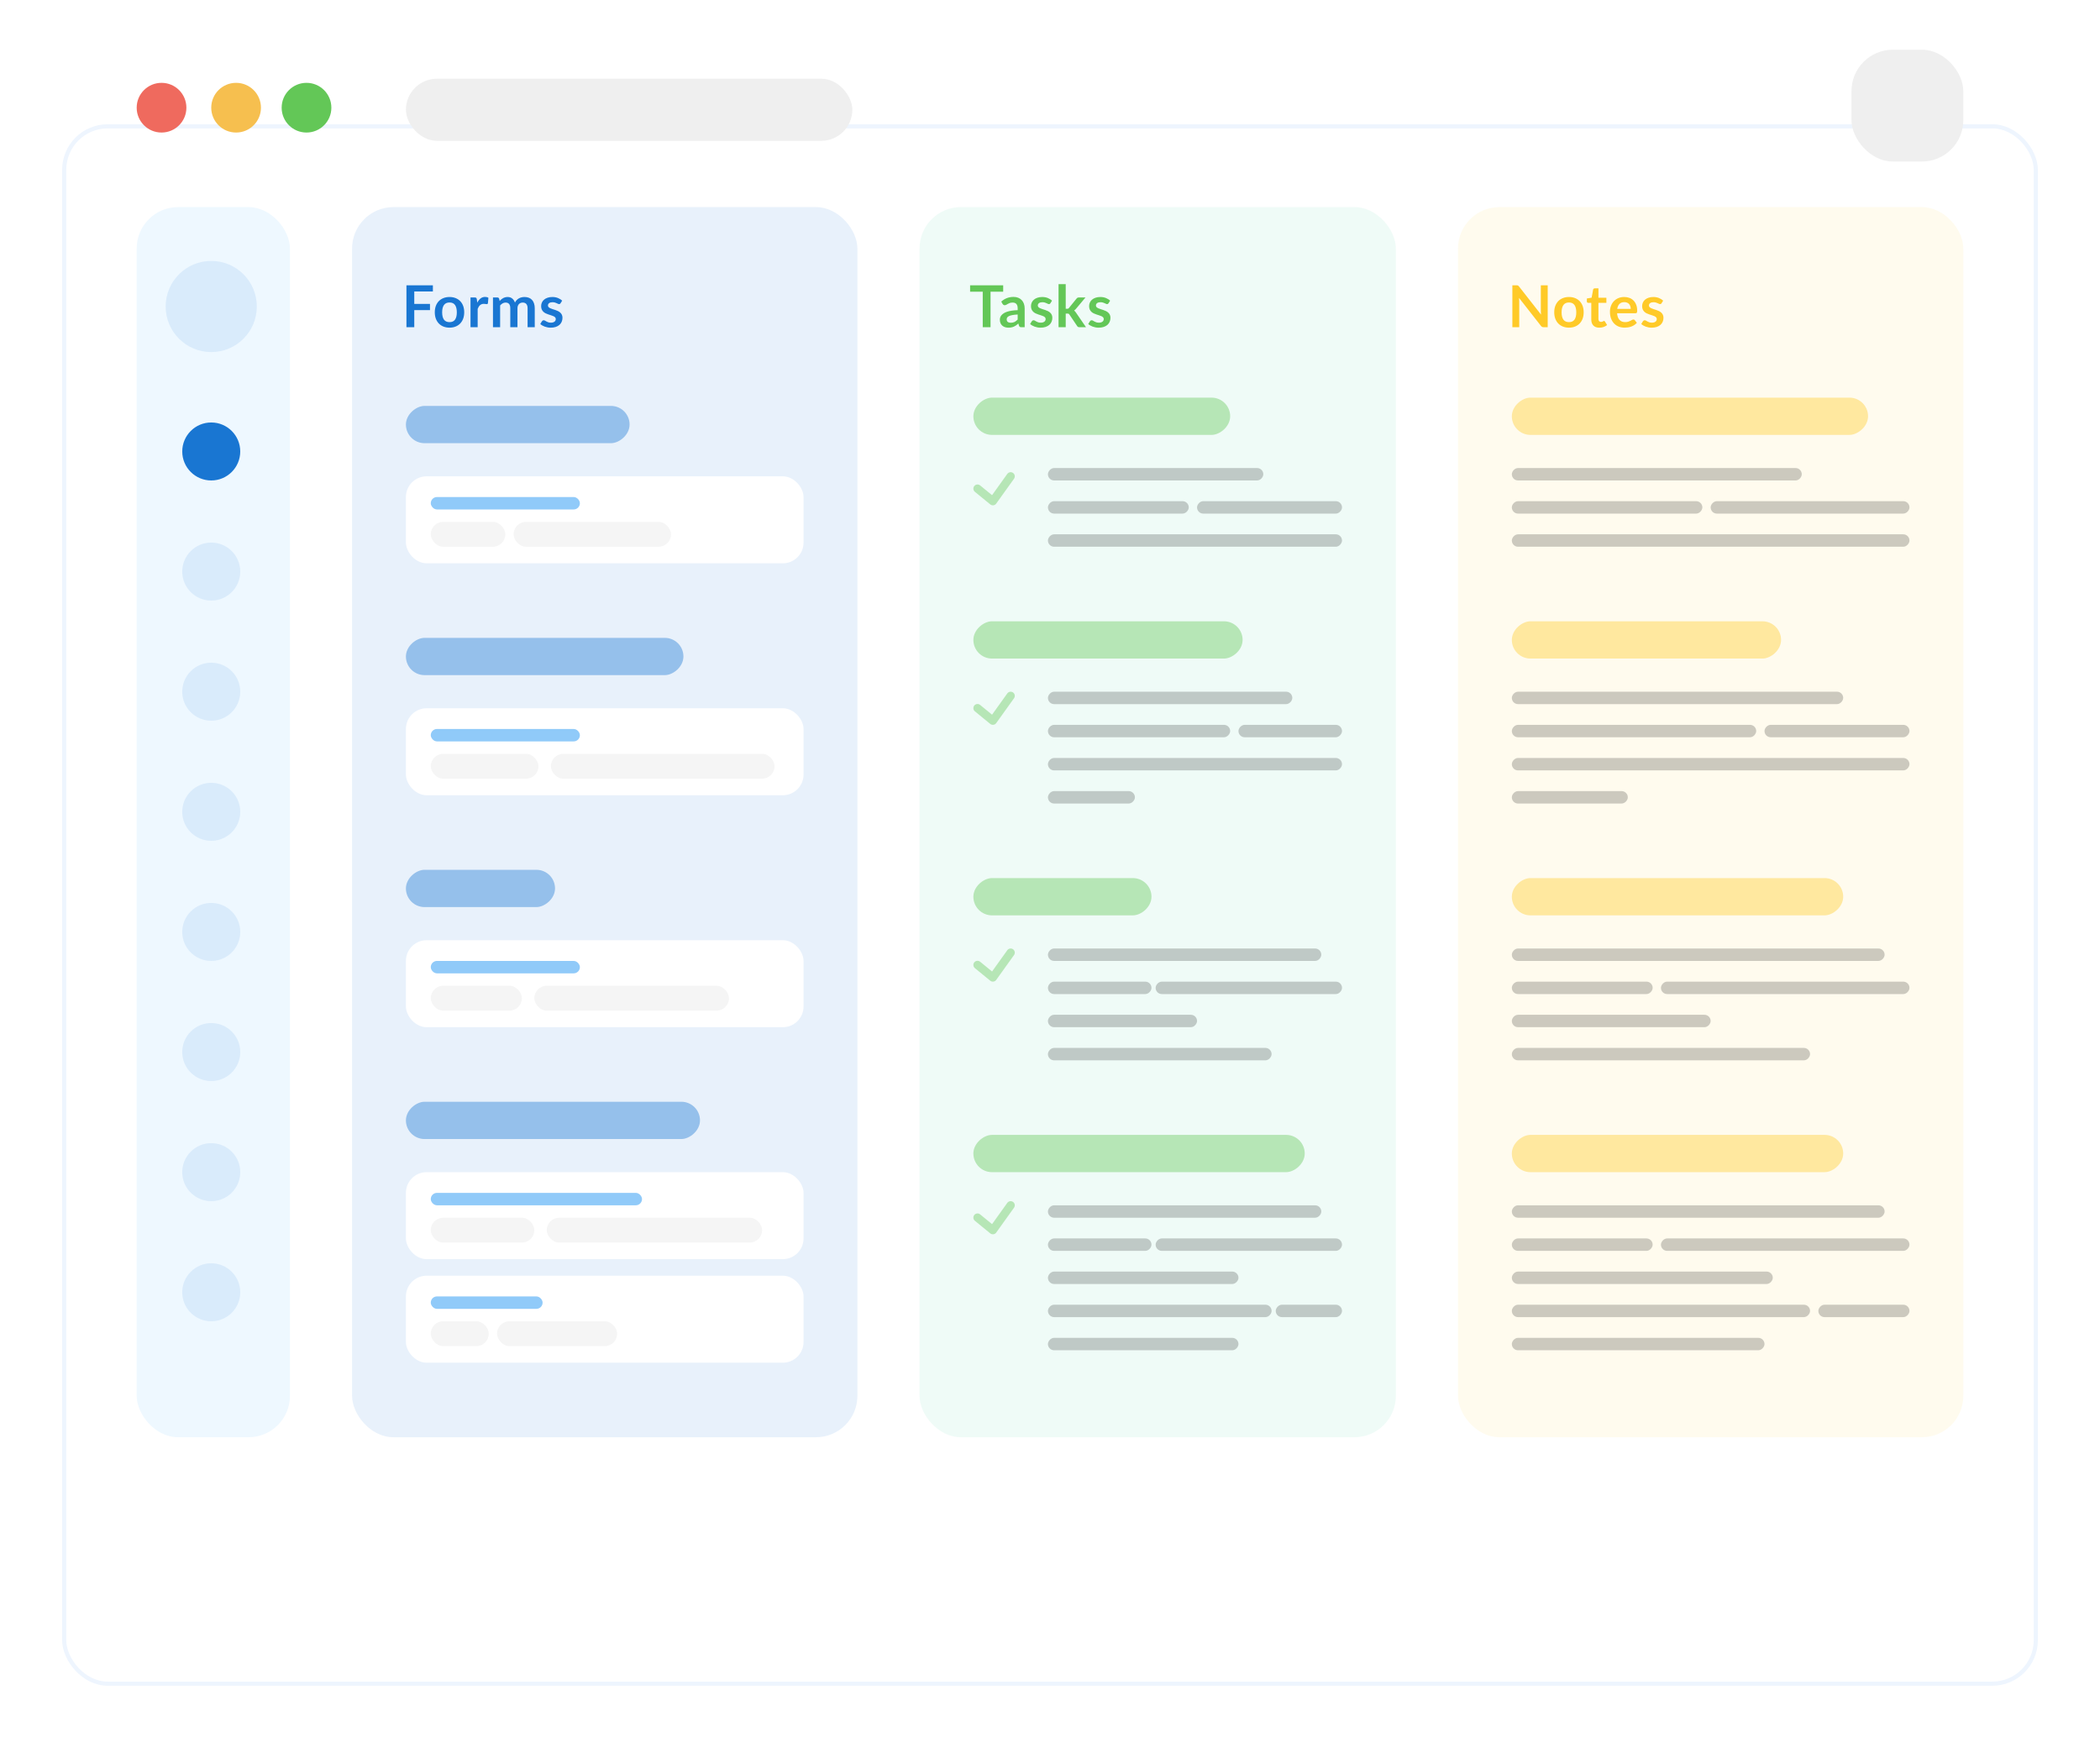 <svg width="507" height="422" viewBox="0 0 507 422" fill="none" xmlns="http://www.w3.org/2000/svg">
<g filter="url(#filter0_d_222_158)">
<rect x="16" y="1" width="475" height="375" rx="10" fill="white"/>
<rect x="15.5" y="0.5" width="476" height="376" rx="10.5" stroke="#EEF5FE"/>
</g>
<circle cx="39" cy="26" r="6" fill="#EF6A5E"/>
<circle cx="57" cy="26" r="6" fill="#F6BF4F"/>
<circle cx="74" cy="26" r="6" fill="#63C757"/>
<rect x="85" y="50" width="122" height="297" rx="10" fill="#196FD2" fill-opacity="0.1"/>
<rect x="33" y="50" width="37" height="297" rx="10" fill="#EEF8FF"/>
<path d="M100.017 70.376V73.372H103.811V74.877H100.017V79H98.127V68.878H104.511V70.376H100.017ZM108.533 71.706C109.065 71.706 109.548 71.792 109.982 71.965C110.42 72.138 110.794 72.383 111.102 72.7C111.414 73.017 111.655 73.405 111.823 73.862C111.991 74.319 112.075 74.83 112.075 75.395C112.075 75.964 111.991 76.478 111.823 76.935C111.655 77.392 111.414 77.782 111.102 78.104C110.794 78.426 110.42 78.673 109.982 78.846C109.548 79.019 109.065 79.105 108.533 79.105C107.996 79.105 107.508 79.019 107.07 78.846C106.631 78.673 106.255 78.426 105.943 78.104C105.635 77.782 105.394 77.392 105.222 76.935C105.054 76.478 104.97 75.964 104.97 75.395C104.97 74.83 105.054 74.319 105.222 73.862C105.394 73.405 105.635 73.017 105.943 72.7C106.255 72.383 106.631 72.138 107.07 71.965C107.508 71.792 107.996 71.706 108.533 71.706ZM108.533 77.775C109.13 77.775 109.571 77.574 109.856 77.173C110.145 76.772 110.29 76.184 110.29 75.409C110.29 74.634 110.145 74.044 109.856 73.638C109.571 73.232 109.13 73.029 108.533 73.029C107.926 73.029 107.476 73.234 107.182 73.645C106.892 74.051 106.748 74.639 106.748 75.409C106.748 76.179 106.892 76.767 107.182 77.173C107.476 77.574 107.926 77.775 108.533 77.775ZM115.225 73.064C115.449 72.635 115.715 72.299 116.023 72.056C116.331 71.809 116.695 71.685 117.115 71.685C117.446 71.685 117.712 71.757 117.913 71.902L117.801 73.197C117.778 73.281 117.743 73.342 117.696 73.379C117.654 73.412 117.596 73.428 117.521 73.428C117.451 73.428 117.346 73.416 117.206 73.393C117.071 73.37 116.938 73.358 116.807 73.358C116.616 73.358 116.445 73.386 116.296 73.442C116.147 73.498 116.011 73.58 115.89 73.687C115.773 73.79 115.668 73.916 115.575 74.065C115.486 74.214 115.402 74.385 115.323 74.576V79H113.594V71.818H114.609C114.786 71.818 114.91 71.851 114.98 71.916C115.05 71.977 115.097 72.089 115.12 72.252L115.225 73.064ZM119.017 79V71.818H120.074C120.298 71.818 120.445 71.923 120.515 72.133L120.627 72.665C120.753 72.525 120.883 72.397 121.019 72.28C121.159 72.163 121.306 72.063 121.46 71.979C121.618 71.895 121.786 71.83 121.964 71.783C122.146 71.732 122.344 71.706 122.559 71.706C123.011 71.706 123.382 71.83 123.672 72.077C123.966 72.32 124.185 72.644 124.33 73.05C124.442 72.812 124.582 72.609 124.75 72.441C124.918 72.268 125.102 72.128 125.303 72.021C125.503 71.914 125.716 71.834 125.94 71.783C126.168 71.732 126.397 71.706 126.626 71.706C127.022 71.706 127.375 71.767 127.683 71.888C127.991 72.009 128.25 72.187 128.46 72.42C128.67 72.653 128.828 72.938 128.936 73.274C129.048 73.61 129.104 73.995 129.104 74.429V79H127.375V74.429C127.375 73.972 127.274 73.629 127.074 73.4C126.873 73.167 126.579 73.05 126.192 73.05C126.014 73.05 125.849 73.08 125.695 73.141C125.545 73.202 125.412 73.29 125.296 73.407C125.184 73.519 125.095 73.661 125.03 73.834C124.964 74.007 124.932 74.205 124.932 74.429V79H123.196V74.429C123.196 73.948 123.098 73.598 122.902 73.379C122.71 73.16 122.428 73.05 122.055 73.05C121.803 73.05 121.567 73.113 121.348 73.239C121.133 73.36 120.932 73.528 120.746 73.743V79H119.017ZM135.329 73.218C135.282 73.293 135.233 73.346 135.182 73.379C135.131 73.407 135.065 73.421 134.986 73.421C134.902 73.421 134.811 73.398 134.713 73.351C134.62 73.304 134.51 73.253 134.384 73.197C134.258 73.136 134.113 73.083 133.95 73.036C133.791 72.989 133.602 72.966 133.383 72.966C133.042 72.966 132.774 73.038 132.578 73.183C132.387 73.328 132.291 73.517 132.291 73.75C132.291 73.904 132.34 74.035 132.438 74.142C132.541 74.245 132.674 74.336 132.837 74.415C133.005 74.494 133.194 74.567 133.404 74.632C133.614 74.693 133.826 74.76 134.041 74.835C134.26 74.91 134.475 74.996 134.685 75.094C134.895 75.187 135.082 75.309 135.245 75.458C135.413 75.603 135.546 75.778 135.644 75.983C135.747 76.188 135.798 76.436 135.798 76.725C135.798 77.07 135.735 77.39 135.609 77.684C135.488 77.973 135.306 78.225 135.063 78.44C134.82 78.65 134.519 78.816 134.16 78.937C133.805 79.054 133.395 79.112 132.928 79.112C132.681 79.112 132.438 79.089 132.2 79.042C131.967 79 131.74 78.939 131.521 78.86C131.306 78.781 131.106 78.687 130.919 78.58C130.737 78.473 130.576 78.356 130.436 78.23L130.835 77.572C130.886 77.493 130.947 77.432 131.017 77.39C131.087 77.348 131.176 77.327 131.283 77.327C131.39 77.327 131.491 77.357 131.584 77.418C131.682 77.479 131.794 77.544 131.92 77.614C132.046 77.684 132.193 77.749 132.361 77.81C132.534 77.871 132.751 77.901 133.012 77.901C133.217 77.901 133.392 77.878 133.537 77.831C133.686 77.78 133.808 77.714 133.901 77.635C133.999 77.556 134.069 77.465 134.111 77.362C134.158 77.255 134.181 77.145 134.181 77.033C134.181 76.865 134.13 76.727 134.027 76.62C133.929 76.513 133.796 76.419 133.628 76.34C133.465 76.261 133.276 76.191 133.061 76.13C132.851 76.065 132.634 75.995 132.41 75.92C132.191 75.845 131.974 75.759 131.759 75.661C131.549 75.558 131.36 75.43 131.192 75.276C131.029 75.122 130.896 74.933 130.793 74.709C130.695 74.485 130.646 74.214 130.646 73.897C130.646 73.603 130.704 73.323 130.821 73.057C130.938 72.791 131.108 72.56 131.332 72.364C131.561 72.163 131.843 72.005 132.179 71.888C132.52 71.767 132.912 71.706 133.355 71.706C133.85 71.706 134.3 71.788 134.706 71.951C135.112 72.114 135.45 72.329 135.721 72.595L135.329 73.218Z" fill="#1976D2"/>
<rect x="152" y="98" width="9" height="54" rx="4.5" transform="rotate(90 152 98)" fill="#1976D2" fill-opacity="0.4"/>
<rect x="98" y="115" width="96" height="21" rx="5" fill="white"/>
<rect x="104" y="126" width="18" height="6" rx="3" fill="#F5F5F5"/>
<rect x="124" y="126" width="38" height="6" rx="3" fill="#F5F5F5"/>
<rect x="104" y="120" width="36" height="3" rx="1.5" fill="#90CAF9"/>
<rect x="165" y="154" width="9" height="67" rx="4.5" transform="rotate(90 165 154)" fill="#1976D2" fill-opacity="0.4"/>
<rect x="98" y="171" width="96" height="21" rx="5" fill="white"/>
<rect x="104" y="182" width="26" height="6" rx="3" fill="#F5F5F5"/>
<rect x="133" y="182" width="54" height="6" rx="3" fill="#F5F5F5"/>
<rect x="104" y="176" width="36" height="3" rx="1.5" fill="#90CAF9"/>
<rect x="134" y="210" width="9" height="36" rx="4.5" transform="rotate(90 134 210)" fill="#1976D2" fill-opacity="0.4"/>
<rect x="98" y="227" width="96" height="21" rx="5" fill="white"/>
<rect x="104" y="238" width="22" height="6" rx="3" fill="#F5F5F5"/>
<rect x="129" y="238" width="47" height="6" rx="3" fill="#F5F5F5"/>
<rect x="104" y="232" width="36" height="3" rx="1.5" fill="#90CAF9"/>
<rect x="169" y="266" width="9" height="71" rx="4.5" transform="rotate(90 169 266)" fill="#1976D2" fill-opacity="0.4"/>
<rect x="98" y="283" width="96" height="21" rx="5" fill="white"/>
<rect x="104" y="294" width="25" height="6" rx="3" fill="#F5F5F5"/>
<rect x="132" y="294" width="52" height="6" rx="3" fill="#F5F5F5"/>
<rect x="104" y="288" width="51" height="3" rx="1.5" fill="#90CAF9"/>
<rect x="98" y="308" width="96" height="21" rx="5" fill="white"/>
<rect x="104" y="319" width="14" height="6" rx="3" fill="#F5F5F5"/>
<rect x="120" y="319" width="29" height="6" rx="3" fill="#F5F5F5"/>
<rect x="104" y="313" width="27" height="3" rx="1.5" fill="#90CAF9"/>
<rect x="222" y="50" width="115" height="297" rx="10" fill="#34D39D" fill-opacity="0.08"/>
<rect x="297" y="96" width="9" height="62" rx="4.5" transform="rotate(90 297 96)" fill="#63C757" fill-opacity="0.4"/>
<path d="M242.197 70.425H239.145V79H237.262V70.425H234.21V68.878H242.197V70.425ZM245.698 75.934C245.198 75.957 244.778 76.002 244.438 76.067C244.097 76.128 243.824 76.207 243.619 76.305C243.413 76.403 243.266 76.517 243.178 76.648C243.089 76.779 243.045 76.921 243.045 77.075C243.045 77.378 243.133 77.595 243.311 77.726C243.493 77.857 243.728 77.922 244.018 77.922C244.372 77.922 244.678 77.859 244.935 77.733C245.196 77.602 245.45 77.406 245.698 77.145V75.934ZM241.736 72.819C242.562 72.063 243.556 71.685 244.718 71.685C245.138 71.685 245.513 71.755 245.845 71.895C246.176 72.03 246.456 72.222 246.685 72.469C246.913 72.712 247.086 73.003 247.203 73.344C247.324 73.685 247.385 74.058 247.385 74.464V79H246.601C246.437 79 246.311 78.977 246.223 78.93C246.134 78.879 246.064 78.778 246.013 78.629L245.859 78.111C245.677 78.274 245.499 78.419 245.327 78.545C245.154 78.666 244.974 78.769 244.788 78.853C244.601 78.937 244.4 79 244.186 79.042C243.976 79.089 243.742 79.112 243.486 79.112C243.182 79.112 242.902 79.072 242.646 78.993C242.389 78.909 242.167 78.785 241.981 78.622C241.794 78.459 241.649 78.256 241.547 78.013C241.444 77.77 241.393 77.488 241.393 77.166C241.393 76.984 241.423 76.804 241.484 76.627C241.544 76.445 241.642 76.272 241.778 76.109C241.918 75.946 242.097 75.792 242.317 75.647C242.536 75.502 242.804 75.376 243.122 75.269C243.444 75.162 243.817 75.075 244.242 75.01C244.666 74.94 245.152 74.898 245.698 74.884V74.464C245.698 73.983 245.595 73.629 245.39 73.4C245.184 73.167 244.888 73.05 244.501 73.05C244.221 73.05 243.987 73.083 243.801 73.148C243.619 73.213 243.458 73.288 243.318 73.372C243.178 73.451 243.049 73.524 242.933 73.589C242.821 73.654 242.695 73.687 242.555 73.687C242.433 73.687 242.331 73.657 242.247 73.596C242.163 73.531 242.095 73.456 242.044 73.372L241.736 72.819ZM253.595 73.218C253.548 73.293 253.499 73.346 253.448 73.379C253.397 73.407 253.331 73.421 253.252 73.421C253.168 73.421 253.077 73.398 252.979 73.351C252.886 73.304 252.776 73.253 252.65 73.197C252.524 73.136 252.379 73.083 252.216 73.036C252.057 72.989 251.868 72.966 251.649 72.966C251.308 72.966 251.04 73.038 250.844 73.183C250.653 73.328 250.557 73.517 250.557 73.75C250.557 73.904 250.606 74.035 250.704 74.142C250.807 74.245 250.94 74.336 251.103 74.415C251.271 74.494 251.46 74.567 251.67 74.632C251.88 74.693 252.092 74.76 252.307 74.835C252.526 74.91 252.741 74.996 252.951 75.094C253.161 75.187 253.348 75.309 253.511 75.458C253.679 75.603 253.812 75.778 253.91 75.983C254.013 76.188 254.064 76.436 254.064 76.725C254.064 77.07 254.001 77.39 253.875 77.684C253.754 77.973 253.572 78.225 253.329 78.44C253.086 78.65 252.785 78.816 252.426 78.937C252.071 79.054 251.661 79.112 251.194 79.112C250.947 79.112 250.704 79.089 250.466 79.042C250.233 79 250.006 78.939 249.787 78.86C249.572 78.781 249.372 78.687 249.185 78.58C249.003 78.473 248.842 78.356 248.702 78.23L249.101 77.572C249.152 77.493 249.213 77.432 249.283 77.39C249.353 77.348 249.442 77.327 249.549 77.327C249.656 77.327 249.757 77.357 249.85 77.418C249.948 77.479 250.06 77.544 250.186 77.614C250.312 77.684 250.459 77.749 250.627 77.81C250.8 77.871 251.017 77.901 251.278 77.901C251.483 77.901 251.658 77.878 251.803 77.831C251.952 77.78 252.074 77.714 252.167 77.635C252.265 77.556 252.335 77.465 252.377 77.362C252.424 77.255 252.447 77.145 252.447 77.033C252.447 76.865 252.396 76.727 252.293 76.62C252.195 76.513 252.062 76.419 251.894 76.34C251.731 76.261 251.542 76.191 251.327 76.13C251.117 76.065 250.9 75.995 250.676 75.92C250.457 75.845 250.24 75.759 250.025 75.661C249.815 75.558 249.626 75.43 249.458 75.276C249.295 75.122 249.162 74.933 249.059 74.709C248.961 74.485 248.912 74.214 248.912 73.897C248.912 73.603 248.97 73.323 249.087 73.057C249.204 72.791 249.374 72.56 249.598 72.364C249.827 72.163 250.109 72.005 250.445 71.888C250.786 71.767 251.178 71.706 251.621 71.706C252.116 71.706 252.566 71.788 252.972 71.951C253.378 72.114 253.716 72.329 253.987 72.595L253.595 73.218ZM257.294 68.598V74.555H257.616C257.733 74.555 257.824 74.541 257.889 74.513C257.959 74.48 258.029 74.417 258.099 74.324L259.884 72.119C259.959 72.021 260.041 71.946 260.129 71.895C260.223 71.844 260.342 71.818 260.486 71.818H262.068L259.835 74.485C259.677 74.695 259.504 74.856 259.317 74.968C259.415 75.038 259.502 75.12 259.576 75.213C259.656 75.306 259.73 75.407 259.8 75.514L262.194 79H260.633C260.498 79 260.381 78.979 260.283 78.937C260.185 78.89 260.104 78.809 260.038 78.692L258.204 75.969C258.139 75.862 258.071 75.792 258.001 75.759C257.931 75.726 257.826 75.71 257.686 75.71H257.294V79H255.565V68.598H257.294ZM267.626 73.218C267.579 73.293 267.53 73.346 267.479 73.379C267.428 73.407 267.362 73.421 267.283 73.421C267.199 73.421 267.108 73.398 267.01 73.351C266.917 73.304 266.807 73.253 266.681 73.197C266.555 73.136 266.41 73.083 266.247 73.036C266.088 72.989 265.899 72.966 265.68 72.966C265.339 72.966 265.071 73.038 264.875 73.183C264.684 73.328 264.588 73.517 264.588 73.75C264.588 73.904 264.637 74.035 264.735 74.142C264.838 74.245 264.971 74.336 265.134 74.415C265.302 74.494 265.491 74.567 265.701 74.632C265.911 74.693 266.123 74.76 266.338 74.835C266.557 74.91 266.772 74.996 266.982 75.094C267.192 75.187 267.379 75.309 267.542 75.458C267.71 75.603 267.843 75.778 267.941 75.983C268.044 76.188 268.095 76.436 268.095 76.725C268.095 77.07 268.032 77.39 267.906 77.684C267.785 77.973 267.603 78.225 267.36 78.44C267.117 78.65 266.816 78.816 266.457 78.937C266.102 79.054 265.692 79.112 265.225 79.112C264.978 79.112 264.735 79.089 264.497 79.042C264.264 79 264.037 78.939 263.818 78.86C263.603 78.781 263.403 78.687 263.216 78.58C263.034 78.473 262.873 78.356 262.733 78.23L263.132 77.572C263.183 77.493 263.244 77.432 263.314 77.39C263.384 77.348 263.473 77.327 263.58 77.327C263.687 77.327 263.788 77.357 263.881 77.418C263.979 77.479 264.091 77.544 264.217 77.614C264.343 77.684 264.49 77.749 264.658 77.81C264.831 77.871 265.048 77.901 265.309 77.901C265.514 77.901 265.689 77.878 265.834 77.831C265.983 77.78 266.105 77.714 266.198 77.635C266.296 77.556 266.366 77.465 266.408 77.362C266.455 77.255 266.478 77.145 266.478 77.033C266.478 76.865 266.427 76.727 266.324 76.62C266.226 76.513 266.093 76.419 265.925 76.34C265.762 76.261 265.573 76.191 265.358 76.13C265.148 76.065 264.931 75.995 264.707 75.92C264.488 75.845 264.271 75.759 264.056 75.661C263.846 75.558 263.657 75.43 263.489 75.276C263.326 75.122 263.193 74.933 263.09 74.709C262.992 74.485 262.943 74.214 262.943 73.897C262.943 73.603 263.001 73.323 263.118 73.057C263.235 72.791 263.405 72.56 263.629 72.364C263.858 72.163 264.14 72.005 264.476 71.888C264.817 71.767 265.209 71.706 265.652 71.706C266.147 71.706 266.597 71.788 267.003 71.951C267.409 72.114 267.747 72.329 268.018 72.595L267.626 73.218Z" fill="#63C757"/>
<rect x="352" y="50" width="122" height="297" rx="10" fill="#FFCA28" fill-opacity="0.08"/>
<rect x="451" y="96" width="9" height="86" rx="4.5" transform="rotate(90 451 96)" fill="#FFCA28" fill-opacity="0.4"/>
<path d="M373.66 68.878V79H372.694C372.545 79 372.419 78.977 372.316 78.93C372.218 78.879 372.122 78.795 372.029 78.678L366.744 71.93C366.772 72.238 366.786 72.523 366.786 72.784V79H365.127V68.878H366.114C366.193 68.878 366.261 68.883 366.317 68.892C366.378 68.897 366.429 68.911 366.471 68.934C366.518 68.953 366.562 68.983 366.604 69.025C366.646 69.062 366.693 69.114 366.744 69.179L372.05 75.955C372.036 75.792 372.024 75.631 372.015 75.472C372.006 75.313 372.001 75.166 372.001 75.031V68.878H373.66ZM378.8 71.706C379.332 71.706 379.815 71.792 380.249 71.965C380.688 72.138 381.061 72.383 381.369 72.7C381.682 73.017 381.922 73.405 382.09 73.862C382.258 74.319 382.342 74.83 382.342 75.395C382.342 75.964 382.258 76.478 382.09 76.935C381.922 77.392 381.682 77.782 381.369 78.104C381.061 78.426 380.688 78.673 380.249 78.846C379.815 79.019 379.332 79.105 378.8 79.105C378.264 79.105 377.776 79.019 377.337 78.846C376.899 78.673 376.523 78.426 376.21 78.104C375.902 77.782 375.662 77.392 375.489 76.935C375.321 76.478 375.237 75.964 375.237 75.395C375.237 74.83 375.321 74.319 375.489 73.862C375.662 73.405 375.902 73.017 376.21 72.7C376.523 72.383 376.899 72.138 377.337 71.965C377.776 71.792 378.264 71.706 378.8 71.706ZM378.8 77.775C379.398 77.775 379.839 77.574 380.123 77.173C380.413 76.772 380.557 76.184 380.557 75.409C380.557 74.634 380.413 74.044 380.123 73.638C379.839 73.232 379.398 73.029 378.8 73.029C378.194 73.029 377.743 73.234 377.449 73.645C377.16 74.051 377.015 74.639 377.015 75.409C377.015 76.179 377.16 76.767 377.449 77.173C377.743 77.574 378.194 77.775 378.8 77.775ZM386.119 79.112C385.493 79.112 385.013 78.937 384.677 78.587C384.345 78.232 384.18 77.745 384.18 77.124V73.113H383.445C383.351 73.113 383.272 73.083 383.207 73.022C383.141 72.961 383.109 72.87 383.109 72.749V72.063L384.264 71.874L384.628 69.914C384.651 69.821 384.695 69.748 384.761 69.697C384.826 69.646 384.91 69.62 385.013 69.62H385.909V71.881H387.827V73.113H385.909V77.005C385.909 77.229 385.962 77.404 386.07 77.53C386.182 77.656 386.333 77.719 386.525 77.719C386.632 77.719 386.721 77.707 386.791 77.684C386.865 77.656 386.928 77.628 386.98 77.6C387.036 77.572 387.085 77.546 387.127 77.523C387.169 77.495 387.211 77.481 387.253 77.481C387.304 77.481 387.346 77.495 387.379 77.523C387.411 77.546 387.446 77.584 387.484 77.635L388.002 78.475C387.75 78.685 387.46 78.844 387.134 78.951C386.807 79.058 386.469 79.112 386.119 79.112ZM393.706 74.583C393.706 74.359 393.673 74.149 393.608 73.953C393.547 73.752 393.454 73.577 393.328 73.428C393.202 73.279 393.041 73.162 392.845 73.078C392.654 72.989 392.43 72.945 392.173 72.945C391.674 72.945 391.279 73.087 390.99 73.372C390.705 73.657 390.523 74.06 390.444 74.583H393.706ZM390.409 75.626C390.437 75.995 390.502 76.314 390.605 76.585C390.708 76.851 390.843 77.073 391.011 77.25C391.179 77.423 391.377 77.553 391.606 77.642C391.839 77.726 392.096 77.768 392.376 77.768C392.656 77.768 392.896 77.735 393.097 77.67C393.302 77.605 393.48 77.532 393.629 77.453C393.783 77.374 393.916 77.301 394.028 77.236C394.145 77.171 394.257 77.138 394.364 77.138C394.509 77.138 394.616 77.192 394.686 77.299L395.183 77.929C394.992 78.153 394.777 78.342 394.539 78.496C394.301 78.645 394.051 78.767 393.79 78.86C393.533 78.949 393.27 79.012 392.999 79.049C392.733 79.086 392.474 79.105 392.222 79.105C391.723 79.105 391.258 79.023 390.829 78.86C390.4 78.692 390.026 78.447 389.709 78.125C389.392 77.798 389.142 77.397 388.96 76.921C388.778 76.44 388.687 75.885 388.687 75.255C388.687 74.765 388.766 74.305 388.925 73.876C389.084 73.442 389.31 73.066 389.604 72.749C389.903 72.427 390.264 72.173 390.689 71.986C391.118 71.799 391.601 71.706 392.138 71.706C392.591 71.706 393.008 71.778 393.391 71.923C393.774 72.068 394.103 72.28 394.378 72.56C394.653 72.835 394.868 73.176 395.022 73.582C395.181 73.983 395.26 74.443 395.26 74.961C395.26 75.222 395.232 75.4 395.176 75.493C395.12 75.582 395.013 75.626 394.854 75.626H390.409ZM401.14 73.218C401.093 73.293 401.044 73.346 400.993 73.379C400.941 73.407 400.876 73.421 400.797 73.421C400.713 73.421 400.622 73.398 400.524 73.351C400.43 73.304 400.321 73.253 400.195 73.197C400.069 73.136 399.924 73.083 399.761 73.036C399.602 72.989 399.413 72.966 399.194 72.966C398.853 72.966 398.585 73.038 398.389 73.183C398.197 73.328 398.102 73.517 398.102 73.75C398.102 73.904 398.151 74.035 398.249 74.142C398.351 74.245 398.484 74.336 398.648 74.415C398.816 74.494 399.005 74.567 399.215 74.632C399.425 74.693 399.637 74.76 399.852 74.835C400.071 74.91 400.286 74.996 400.496 75.094C400.706 75.187 400.892 75.309 401.056 75.458C401.224 75.603 401.357 75.778 401.455 75.983C401.557 76.188 401.609 76.436 401.609 76.725C401.609 77.07 401.546 77.39 401.42 77.684C401.298 77.973 401.116 78.225 400.874 78.44C400.631 78.65 400.33 78.816 399.971 78.937C399.616 79.054 399.205 79.112 398.739 79.112C398.491 79.112 398.249 79.089 398.011 79.042C397.777 79 397.551 78.939 397.332 78.86C397.117 78.781 396.916 78.687 396.73 78.58C396.548 78.473 396.387 78.356 396.247 78.23L396.646 77.572C396.697 77.493 396.758 77.432 396.828 77.39C396.898 77.348 396.986 77.327 397.094 77.327C397.201 77.327 397.301 77.357 397.395 77.418C397.493 77.479 397.605 77.544 397.731 77.614C397.857 77.684 398.004 77.749 398.172 77.81C398.344 77.871 398.561 77.901 398.823 77.901C399.028 77.901 399.203 77.878 399.348 77.831C399.497 77.78 399.618 77.714 399.712 77.635C399.81 77.556 399.88 77.465 399.922 77.362C399.968 77.255 399.992 77.145 399.992 77.033C399.992 76.865 399.94 76.727 399.838 76.62C399.74 76.513 399.607 76.419 399.439 76.34C399.275 76.261 399.086 76.191 398.872 76.13C398.662 76.065 398.445 75.995 398.221 75.92C398.001 75.845 397.784 75.759 397.57 75.661C397.36 75.558 397.171 75.43 397.003 75.276C396.839 75.122 396.706 74.933 396.604 74.709C396.506 74.485 396.457 74.214 396.457 73.897C396.457 73.603 396.515 73.323 396.632 73.057C396.748 72.791 396.919 72.56 397.143 72.364C397.371 72.163 397.654 72.005 397.99 71.888C398.33 71.767 398.722 71.706 399.166 71.706C399.66 71.706 400.111 71.788 400.517 71.951C400.923 72.114 401.261 72.329 401.532 72.595L401.14 73.218Z" fill="#FFCA28"/>
<rect width="96" height="3" rx="1.5" transform="matrix(1 0 0 -1 365 132)" fill="black" fill-opacity="0.2"/>
<rect width="46" height="3" rx="1.5" transform="matrix(1 0 0 -1 365 124)" fill="black" fill-opacity="0.2"/>
<rect width="48" height="3" rx="1.5" transform="matrix(1 0 0 -1 413 124)" fill="black" fill-opacity="0.2"/>
<rect width="70" height="3" rx="1.5" transform="matrix(1 0 0 -1 365 116)" fill="black" fill-opacity="0.2"/>
<rect width="71" height="3" rx="1.5" transform="matrix(1 0 0 -1 253 132)" fill="black" fill-opacity="0.2"/>
<rect width="34" height="3" rx="1.5" transform="matrix(1 0 0 -1 253 124)" fill="black" fill-opacity="0.2"/>
<rect width="35" height="3" rx="1.5" transform="matrix(1 0 0 -1 289 124)" fill="black" fill-opacity="0.2"/>
<rect width="52" height="3" rx="1.5" transform="matrix(1 0 0 -1 253 116)" fill="black" fill-opacity="0.2"/>
<rect x="430" y="150" width="9" height="65" rx="4.5" transform="rotate(90 430 150)" fill="#FFCA28" fill-opacity="0.4"/>
<rect width="96" height="3" rx="1.5" transform="matrix(1 0 0 -1 365 186)" fill="black" fill-opacity="0.2"/>
<rect width="28" height="3" rx="1.5" transform="matrix(1 0 0 -1 365 194)" fill="black" fill-opacity="0.2"/>
<rect width="59" height="3" rx="1.5" transform="matrix(1 0 0 -1 365 178)" fill="black" fill-opacity="0.2"/>
<rect width="35" height="3" rx="1.5" transform="matrix(1 0 0 -1 426 178)" fill="black" fill-opacity="0.2"/>
<rect width="80" height="3" rx="1.5" transform="matrix(1 0 0 -1 365 170)" fill="black" fill-opacity="0.2"/>
<rect x="445" y="212" width="9" height="80" rx="4.5" transform="rotate(90 445 212)" fill="#FFCA28" fill-opacity="0.4"/>
<rect width="48" height="3" rx="1.5" transform="matrix(1 0 0 -1 365 248)" fill="black" fill-opacity="0.2"/>
<rect width="72" height="3" rx="1.5" transform="matrix(1 0 0 -1 365 256)" fill="black" fill-opacity="0.2"/>
<rect width="34" height="3" rx="1.5" transform="matrix(1 0 0 -1 365 240)" fill="black" fill-opacity="0.2"/>
<rect width="60" height="3" rx="1.5" transform="matrix(1 0 0 -1 401 240)" fill="black" fill-opacity="0.2"/>
<rect width="90" height="3" rx="1.5" transform="matrix(1 0 0 -1 365 232)" fill="black" fill-opacity="0.2"/>
<rect x="445" y="274" width="9" height="80" rx="4.5" transform="rotate(90 445 274)" fill="#FFCA28" fill-opacity="0.4"/>
<rect width="63" height="3" rx="1.5" transform="matrix(1 0 0 -1 365 310)" fill="black" fill-opacity="0.2"/>
<rect width="61" height="3" rx="1.5" transform="matrix(1 0 0 -1 365 326)" fill="black" fill-opacity="0.2"/>
<rect width="72" height="3" rx="1.5" transform="matrix(1 0 0 -1 365 318)" fill="black" fill-opacity="0.2"/>
<rect width="22" height="3" rx="1.5" transform="matrix(1 0 0 -1 439 318)" fill="black" fill-opacity="0.2"/>
<rect width="34" height="3" rx="1.5" transform="matrix(1 0 0 -1 365 302)" fill="black" fill-opacity="0.2"/>
<rect width="60" height="3" rx="1.5" transform="matrix(1 0 0 -1 401 302)" fill="black" fill-opacity="0.2"/>
<rect width="90" height="3" rx="1.5" transform="matrix(1 0 0 -1 365 294)" fill="black" fill-opacity="0.2"/>
<rect x="300" y="150" width="9" height="65" rx="4.5" transform="rotate(90 300 150)" fill="#63C757" fill-opacity="0.4"/>
<rect width="71" height="3" rx="1.5" transform="matrix(1 0 0 -1 253 186)" fill="black" fill-opacity="0.2"/>
<rect width="21" height="3" rx="1.5" transform="matrix(1 0 0 -1 253 194)" fill="black" fill-opacity="0.2"/>
<rect width="44" height="3" rx="1.5" transform="matrix(1 0 0 -1 253 178)" fill="black" fill-opacity="0.2"/>
<rect width="25" height="3" rx="1.5" transform="matrix(1 0 0 -1 299 178)" fill="black" fill-opacity="0.2"/>
<rect width="59" height="3" rx="1.5" transform="matrix(1 0 0 -1 253 170)" fill="black" fill-opacity="0.2"/>
<rect x="278" y="212" width="9" height="43" rx="4.5" transform="rotate(90 278 212)" fill="#63C757" fill-opacity="0.4"/>
<rect width="36" height="3" rx="1.5" transform="matrix(1 0 0 -1 253 248)" fill="black" fill-opacity="0.2"/>
<rect width="54" height="3" rx="1.5" transform="matrix(1 0 0 -1 253 256)" fill="black" fill-opacity="0.2"/>
<rect width="25" height="3" rx="1.5" transform="matrix(1 0 0 -1 253 240)" fill="black" fill-opacity="0.2"/>
<rect width="45" height="3" rx="1.5" transform="matrix(1 0 0 -1 279 240)" fill="black" fill-opacity="0.2"/>
<rect width="66" height="3" rx="1.5" transform="matrix(1 0 0 -1 253 232)" fill="black" fill-opacity="0.2"/>
<rect x="315" y="274" width="9" height="80" rx="4.5" transform="rotate(90 315 274)" fill="#63C757" fill-opacity="0.4"/>
<rect width="46" height="3" rx="1.5" transform="matrix(1 0 0 -1 253 310)" fill="black" fill-opacity="0.2"/>
<rect width="46" height="3" rx="1.5" transform="matrix(1 0 0 -1 253 326)" fill="black" fill-opacity="0.2"/>
<rect width="54" height="3" rx="1.5" transform="matrix(1 0 0 -1 253 318)" fill="black" fill-opacity="0.2"/>
<rect width="16" height="3" rx="1.5" transform="matrix(1 0 0 -1 308 318)" fill="black" fill-opacity="0.2"/>
<rect width="25" height="3" rx="1.5" transform="matrix(1 0 0 -1 253 302)" fill="black" fill-opacity="0.2"/>
<rect width="45" height="3" rx="1.5" transform="matrix(1 0 0 -1 279 302)" fill="black" fill-opacity="0.2"/>
<rect width="66" height="3" rx="1.5" transform="matrix(1 0 0 -1 253 294)" fill="black" fill-opacity="0.2"/>
<path d="M236 117.969L239.704 121L244 115" stroke="#63C757" stroke-opacity="0.4" stroke-width="2" stroke-linecap="round" stroke-linejoin="round"/>
<path d="M236 170.969L239.704 174L244 168" stroke="#63C757" stroke-opacity="0.4" stroke-width="2" stroke-linecap="round" stroke-linejoin="round"/>
<path d="M236 232.969L239.704 236L244 230" stroke="#63C757" stroke-opacity="0.4" stroke-width="2" stroke-linecap="round" stroke-linejoin="round"/>
<path d="M236 293.969L239.704 297L244 291" stroke="#63C757" stroke-opacity="0.4" stroke-width="2" stroke-linecap="round" stroke-linejoin="round"/>
<circle cx="51" cy="74" r="11" fill="#1976D2" fill-opacity="0.1"/>
<circle cx="51" cy="109" r="7" fill="#1976D2"/>
<circle cx="51" cy="225" r="7" fill="#1976D2" fill-opacity="0.1"/>
<circle cx="51" cy="167" r="7" fill="#1976D2" fill-opacity="0.1"/>
<circle cx="51" cy="283" r="7" fill="#1976D2" fill-opacity="0.1"/>
<circle cx="51" cy="138" r="7" fill="#1976D2" fill-opacity="0.1"/>
<circle cx="51" cy="254" r="7" fill="#1976D2" fill-opacity="0.1"/>
<circle cx="51" cy="196" r="7" fill="#1976D2" fill-opacity="0.1"/>
<circle cx="51" cy="312" r="7" fill="#1976D2" fill-opacity="0.1"/>
<rect x="447" y="12" width="27" height="27" rx="10" fill="#EFEFEF"/>
<rect x="98" y="19" width="107.778" height="15" rx="7.5" fill="#EFEFEF"/>
<defs>
<filter id="filter0_d_222_158" x="0" y="0" width="507" height="422" filterUnits="userSpaceOnUse" color-interpolation-filters="sRGB">
<feFlood flood-opacity="0" result="BackgroundImageFix"/>
<feColorMatrix in="SourceAlpha" type="matrix" values="0 0 0 0 0 0 0 0 0 0 0 0 0 0 0 0 0 0 127 0" result="hardAlpha"/>
<feMorphology radius="12" operator="erode" in="SourceAlpha" result="effect1_dropShadow_222_158"/>
<feOffset dy="30"/>
<feGaussianBlur stdDeviation="13.5"/>
<feComposite in2="hardAlpha" operator="out"/>
<feColorMatrix type="matrix" values="0 0 0 0 0 0 0 0 0 0 0 0 0 0 0 0 0 0 0.03 0"/>
<feBlend mode="normal" in2="BackgroundImageFix" result="effect1_dropShadow_222_158"/>
<feBlend mode="normal" in="SourceGraphic" in2="effect1_dropShadow_222_158" result="shape"/>
</filter>
</defs>
</svg>
